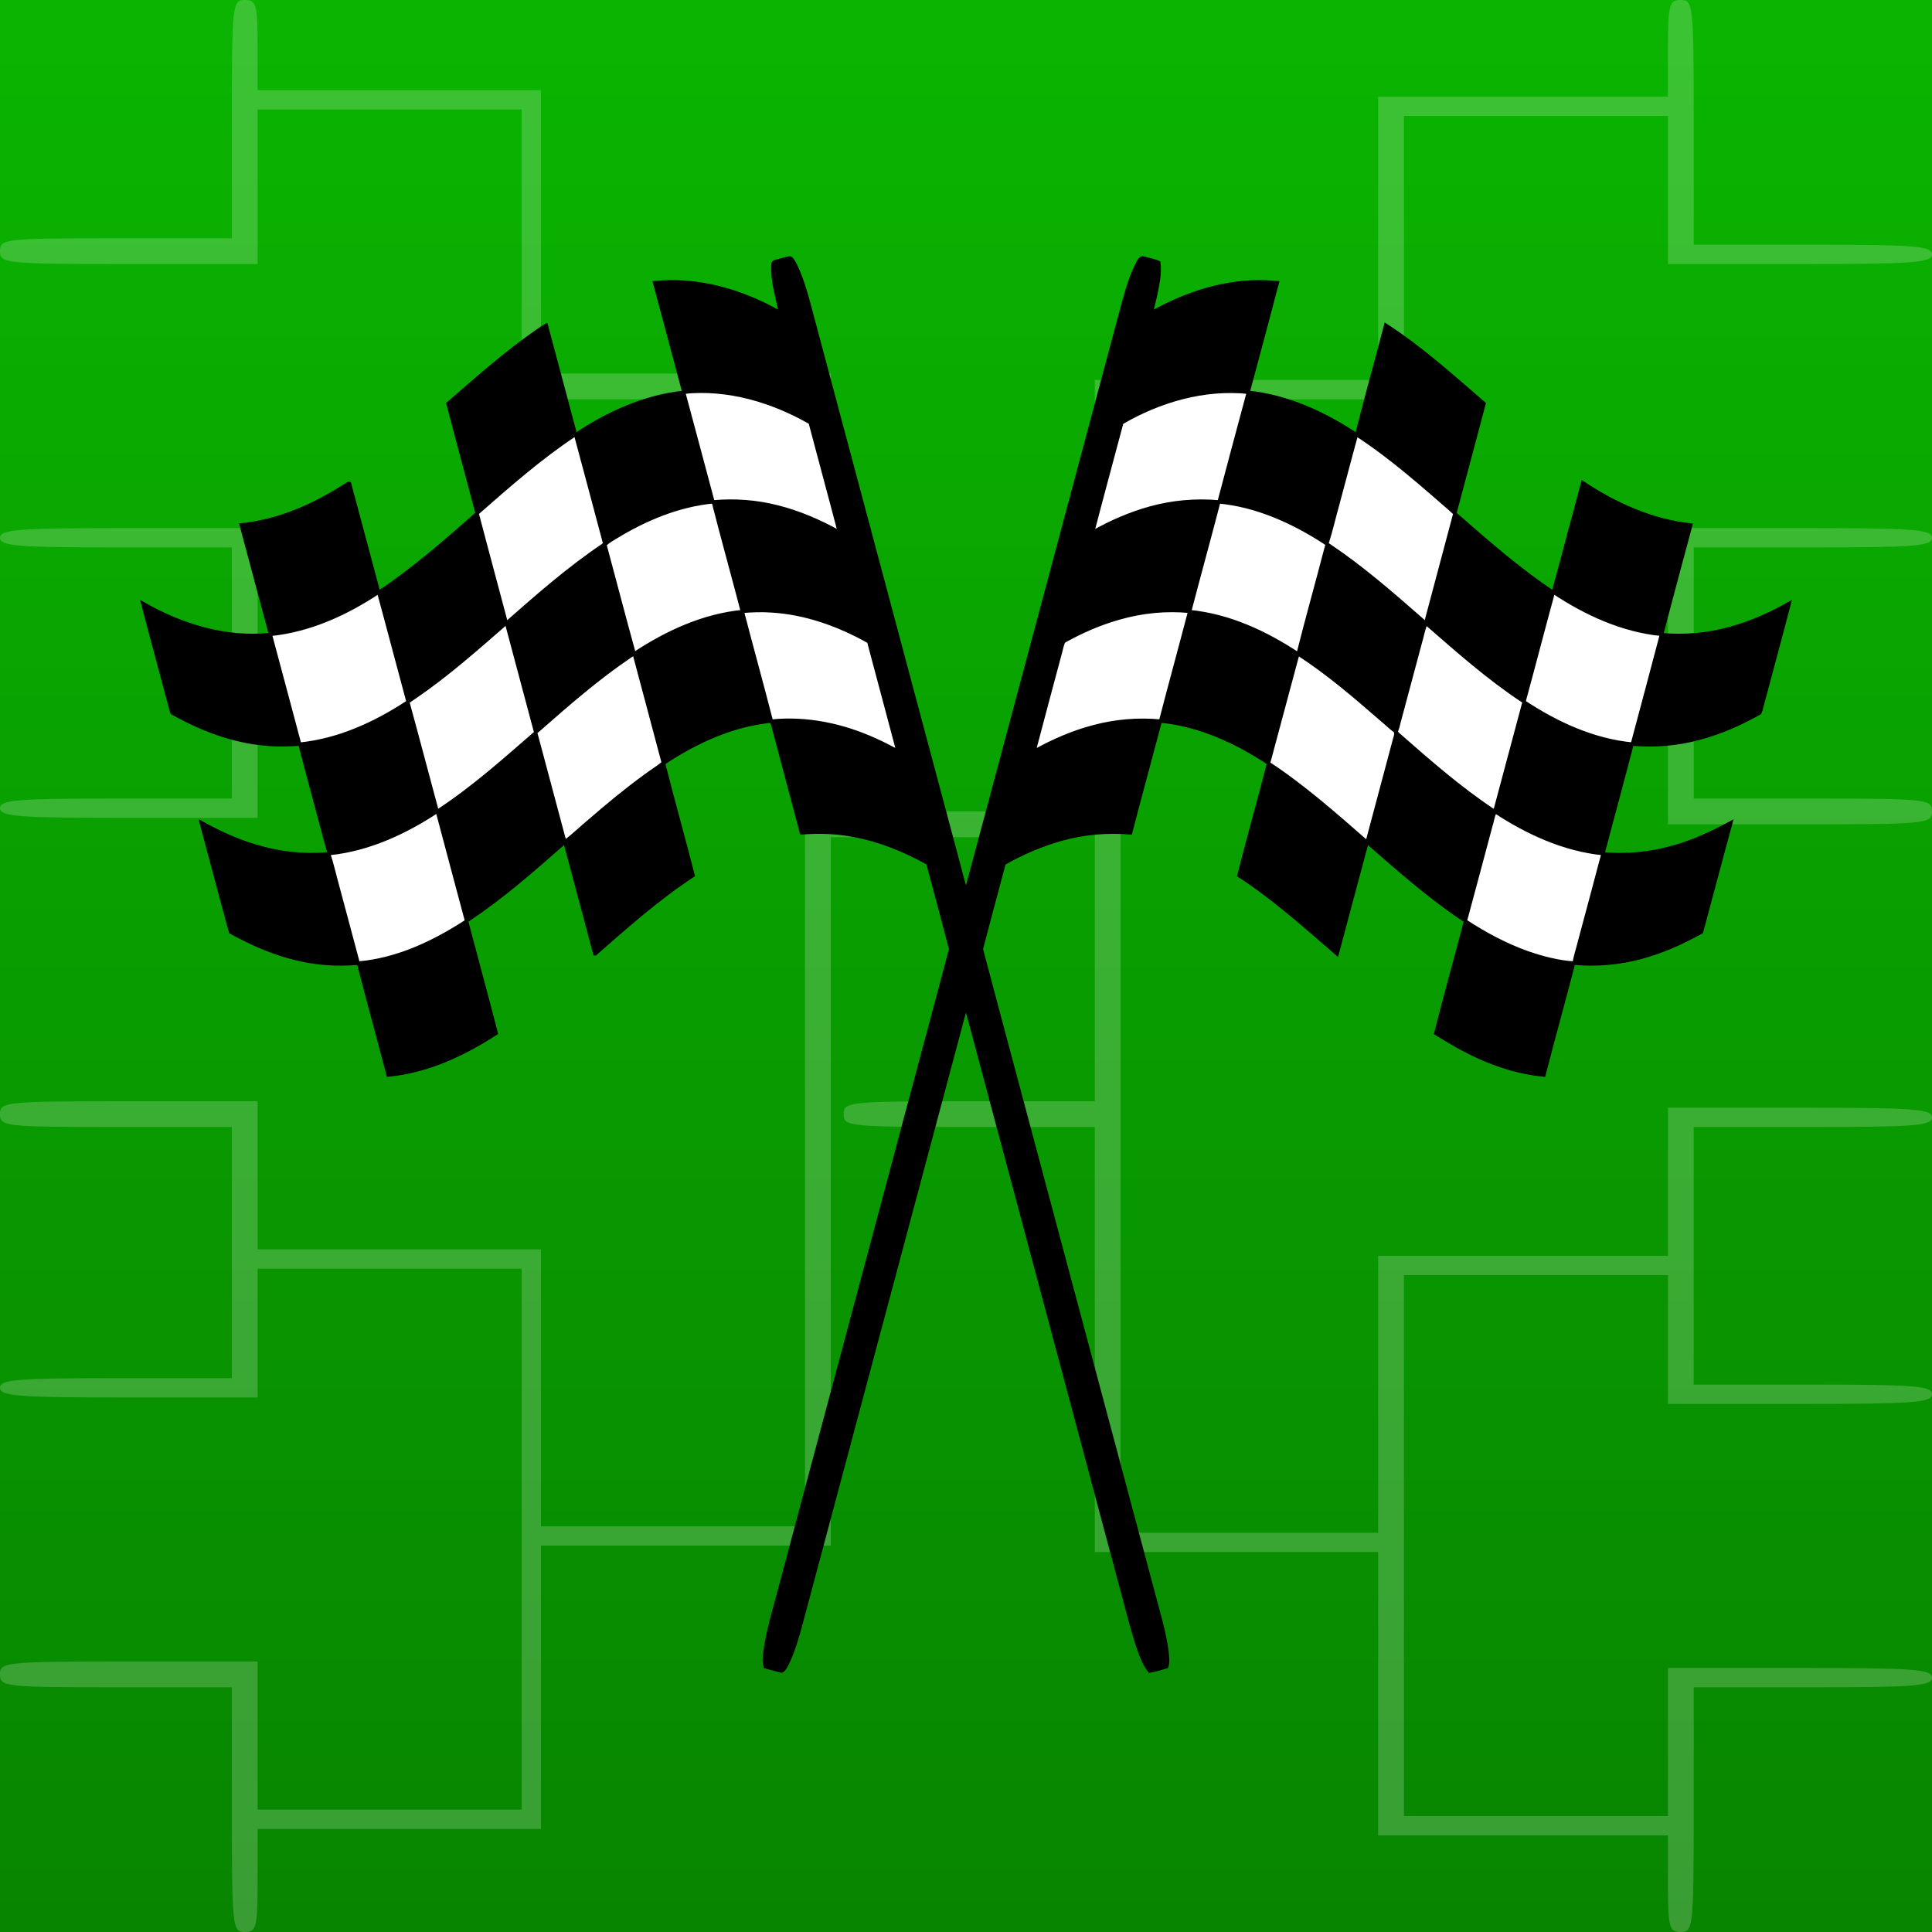 <?xml version="1.0" encoding="UTF-8"?>
<!DOCTYPE svg PUBLIC "-//W3C//DTD SVG 1.1//EN" "http://www.w3.org/Graphics/SVG/1.1/DTD/svg11.dtd">
<svg version="1.1" xmlns="http://www.w3.org/2000/svg" xmlns:xlink="http://www.w3.org/1999/xlink" width="300" height="300"  xml:space="preserve" id="racingIcon">
    <!-- Generated by PaintCode - http://www.paintcodeapp.com -->
    <defs>
        <linearGradient id="racingIcon-gradientOverlay-rectangle" x1="150" y1="-22" x2="150" y2="300" gradientUnits="userSpaceOnUse" >
            <stop offset="0" stop-color="rgb(0, 0, 0)" stop-opacity="0.1" />
            <stop offset="1" stop-color="rgb(0, 0, 0)" stop-opacity="1" />
        </linearGradient>
    </defs>
    <rect id="racingIcon-rectangle2" stroke="none" fill="rgb(11, 190, 0)" x="0" y="-22" width="300" height="322" />
    <rect id="racingIcon-rectangle" opacity="0.3" stroke="none" fill="url(#racingIcon-gradientOverlay-rectangle)" x="0" y="-22" width="300" height="322" />
    <g id="racingIcon-bracket" opacity="0.2">
        <path id="racingIcon-bezier" stroke="none" fill="rgb(255, 255, 255)" d="M 36,18.5 L 36,37 18,37 C 0.7,37 0,37.1 0,39 0,40.9 0.7,41 20,41 L 40,41 40,29 40,17 60.5,17 81,17 81,59.5 81,102 60.5,102 40,102 40,92 40,82 20,82 C 2.9,82 0,82.2 0,83.5 0,84.8 2.7,85 18,85 L 36,85 36,104.5 36,124 18,124 C 2.7,124 0,124.2 0,125.5 0,126.8 2.9,127 20,127 L 40,127 40,116 40,105 62,105 84,105 84,83.5 84,62 104.5,62 125,62 125,149.5 125,237 104.5,237 84,237 84,215.5 84,194 62,194 40,194 40,182.5 40,171 20,171 C 0.7,171 0,171.1 0,173 0,174.9 0.7,175 18,175 L 36,175 36,194.5 36,214 18,214 C 2.7,214 0,214.2 0,215.5 0,216.8 2.9,217 20,217 L 40,217 40,207 40,197 60.5,197 81,197 81,239 81,281 60.5,281 40,281 40,269.5 40,258 20,258 C 0.7,258 0,258.1 0,260 0,261.9 0.7,262 18,262 L 36,262 36,281 C 36,299.3 36.1,300 38,300 39.8,300 40,299.3 40,292 L 40,284 62,284 84,284 84,262 84,240 106.5,240 129,240 129,185 129,130 148.5,130 C 167.3,130 168,129.9 168,128 168,126.1 167.3,126 148.5,126 L 129,126 129,92 129,58 106.5,58 84,58 84,36 84,14 62,14 40,14 40,7 C 40,0.7 39.8,-0 38,-0 36.1,-0 36,0.7 36,18.5 Z M 36,18.5" />
        <path id="racingIcon-bezier2" stroke="none" fill="rgb(255, 255, 255)" d="M 259,7.5 L 259,15 236.5,15 214,15 214,37 214,59 192,59 170,59 170,115 170,171 150.5,171 C 131.7,171 131,171.1 131,173 131,174.9 131.7,175 150.5,175 L 170,175 170,208 170,241 192,241 214,241 214,263 214,285 236.5,285 259,285 259,292.5 C 259,299.3 259.2,300 261,300 262.9,300 263,299.3 263,281 L 263,262 281.5,262 C 297.3,262 300,261.8 300,260.5 300,259.2 297.1,259 279.5,259 L 259,259 259,270.5 259,282 238.5,282 218,282 218,240 218,198 238.5,198 259,198 259,208 259,218 279.5,218 C 297.1,218 300,217.8 300,216.5 300,215.2 297.3,215 281.5,215 L 263,215 263,195 263,175 281.5,175 C 297.3,175 300,174.8 300,173.5 300,172.2 297.1,172 279.5,172 L 259,172 259,183.5 259,195 236.5,195 214,195 214,216.5 214,238 194,238 174,238 174,150 174,62 194,62 214,62 214,83.5 214,105 236.5,105 259,105 259,116.5 259,128 279.5,128 C 299.3,128 300,127.9 300,126 300,124.1 299.3,124 281.5,124 L 263,124 263,104.5 263,85 281.5,85 C 297.3,85 300,84.8 300,83.5 300,82.2 297.1,82 279.5,82 L 259,82 259,92 259,102 238.5,102 218,102 218,60 218,18 238.5,18 259,18 259,29.5 259,41 279.5,41 C 297.1,41 300,40.8 300,39.5 300,38.2 297.3,38 281.5,38 L 263,38 263,19 C 263,0.7 262.9,-0 261,-0 259.2,-0 259,0.7 259,7.5 Z M 259,7.5" />
    </g>
    <g id="racingIcon-group2">
        <g id="racingIcon-xMLID_1_">
            <g id="racingIcon-group4">
                <path id="racingIcon-bezier3" stroke="none" fill="rgb(0, 0, 0)" d="M 277.86,93.66 C 276.52,98.82 275.11,103.97 273.74,109.13 273.57,109.65 273.51,110.22 273.27,110.71 270.31,112.38 267.18,113.77 263.89,114.64 260.5,115.57 256.95,115.86 253.46,115.56 L 253.46,115.53 C 254.96,109.87 256.5,104.21 257.98,98.54 258,98.54 258,98.54 258.02,98.54 261.6,98.86 265.23,98.53 268.69,97.56 271.9,96.67 274.97,95.31 277.86,93.66 Z M 277.86,93.66" />
                <path id="racingIcon-bezier4" stroke="none" fill="rgb(0, 0, 0)" d="M 259.96,131.48 C 263.05,130.62 265.97,129.24 268.79,127.72 267.24,133.38 265.76,139.06 264.22,144.73 261.26,146.37 258.15,147.78 254.87,148.66 251.47,149.59 247.92,149.89 244.42,149.58 244.42,149.57 244.42,149.55 244.42,149.54 244.6,148.43 244.98,147.37 245.24,146.28 246.46,141.71 247.7,137.14 248.9,132.57 248.91,132.57 248.91,132.57 248.92,132.57 252.62,132.89 256.39,132.54 259.96,131.48 Z M 259.96,131.48" />
                <path id="racingIcon-bezier5" stroke="none" fill="rgb(0, 0, 0)" d="M 262.56,81.51 C 261.03,87.18 259.52,92.85 258.02,98.52 251.95,97.92 246.26,95.32 241.22,91.97 241.21,91.96 241.2,91.95 241.19,91.95 242.74,86.28 244.22,80.6 245.76,74.93 250.8,78.29 256.5,80.87 262.56,81.51 Z M 262.56,81.51" />
                <path id="racingIcon-bezier6" stroke="none" fill="rgb(255, 255, 255)" d="M 258.02,98.52 L 258.02,98.54 C 258,98.54 258,98.54 257.98,98.54 256.5,104.21 254.96,109.87 253.46,115.53 247.38,114.94 241.69,112.31 236.65,108.97 238.19,103.32 239.66,97.64 241.2,91.99 L 241.22,91.97 C 246.26,95.32 251.95,97.92 258.02,98.52 Z M 258.02,98.52" />
                <path id="racingIcon-bezier7" stroke="none" fill="rgb(0, 0, 0)" d="M 253.46,115.53 L 253.46,115.56 C 253.45,115.56 253.44,115.55 253.43,115.55 251.97,121.23 250.4,126.89 248.92,132.56 242.84,131.95 237.16,129.33 232.1,126 233.58,120.49 235.04,114.99 236.52,109.48 236.54,109.33 236.67,109.11 236.61,108.97 L 236.65,108.97 C 241.69,112.31 247.38,114.94 253.46,115.53 Z M 253.46,115.53" />
                <path id="racingIcon-bezier8" stroke="none" fill="rgb(255, 255, 255)" d="M 248.92,132.56 L 248.92,132.57 C 248.91,132.57 248.91,132.57 248.9,132.57 247.7,137.14 246.46,141.71 245.24,146.28 244.98,147.37 244.6,148.43 244.42,149.54 L 244.36,149.53 C 241.94,149.37 239.56,148.74 237.27,147.96 233.83,146.75 230.6,145 227.55,143.01 228.89,138.09 230.19,133.15 231.51,128.23 231.75,127.54 231.8,126.76 232.15,126.13 232.12,126.1 232.1,126.07 232.07,126.04 L 232.1,126 C 237.16,129.33 242.84,131.95 248.92,132.56 Z M 248.92,132.56" />
                <path id="racingIcon-bezier9" stroke="none" fill="rgb(0, 0, 0)" d="M 237.27,147.96 C 239.56,148.74 241.94,149.37 244.36,149.53 242.86,155.34 241.24,161.13 239.74,166.95 236.26,166.63 232.87,165.61 229.69,164.18 227.34,163.14 225.12,161.82 222.93,160.46 224.4,154.65 226.02,148.88 227.54,143.09 227.53,143.07 227.52,143.05 227.51,143.04 L 227.55,143.01 C 230.6,145 233.83,146.75 237.27,147.96 Z M 237.27,147.96" />
                <path id="racingIcon-bezier10" stroke="none" fill="rgb(0, 0, 0)" d="M 241.2,91.99 C 239.66,97.64 238.19,103.32 236.65,108.97 L 236.61,108.97 C 236.59,108.93 236.55,108.89 236.48,108.86 231.08,105.3 226.24,100.99 221.37,96.75 222.87,91.07 224.41,85.39 225.91,79.71 L 225.92,79.71 C 225.92,79.72 225.92,79.73 225.91,79.73 230.84,84.03 235.76,88.37 241.2,91.99 Z M 241.2,91.99" />
                <path id="racingIcon-bezier11" stroke="none" fill="rgb(255, 255, 255)" d="M 236.61,108.97 C 236.67,109.11 236.54,109.33 236.52,109.48 235.04,114.99 233.58,120.49 232.1,126 L 232.07,126.04 C 231.98,125.95 231.89,125.87 231.8,125.8 226.71,122.41 222.1,118.38 217.5,114.35 217.24,114.13 216.96,113.91 216.79,113.6 217.11,112.98 217.18,112.27 217.39,111.61 218.44,107.69 219.49,103.77 220.54,99.84 220.84,98.88 220.99,97.86 221.38,96.93 221.36,96.88 221.34,96.83 221.31,96.78 L 221.37,96.75 C 226.24,100.99 231.08,105.3 236.48,108.86 236.55,108.89 236.59,108.93 236.61,108.97 Z M 236.61,108.97" />
                <path id="racingIcon-bezier12" stroke="none" fill="rgb(0, 0, 0)" d="M 232.07,126.04 C 232.1,126.07 232.12,126.1 232.15,126.13 231.8,126.76 231.75,127.54 231.51,128.23 230.19,133.15 228.89,138.09 227.55,143.01 L 227.51,143.04 C 227.41,142.84 227.15,142.78 226.99,142.64 221.75,139.12 217.03,134.92 212.28,130.78 212.28,130.78 212.28,130.78 212.28,130.77 213.67,125.51 215.1,120.25 216.49,114.99 216.59,114.54 216.83,114.09 216.69,113.64 L 216.79,113.6 C 216.96,113.91 217.24,114.13 217.5,114.35 222.1,118.38 226.71,122.41 231.8,125.8 231.89,125.87 231.98,125.95 232.07,126.04 Z M 232.07,126.04" />
                <path id="racingIcon-bezier13" stroke="none" fill="rgb(0, 0, 0)" d="M 230.46,62.67 C 228.96,68.36 227.43,74.03 225.92,79.71 L 225.91,79.71 C 221,75.44 216.12,71.06 210.65,67.51 210.66,67.5 210.66,67.5 210.66,67.49 212.1,61.8 213.68,56.15 215.17,50.47 220.66,54.01 225.53,58.41 230.46,62.67 Z M 230.46,62.67" />
                <path id="racingIcon-bezier14" stroke="none" fill="rgb(255, 255, 255)" d="M 225.91,79.71 C 224.41,85.39 222.87,91.07 221.37,96.75 L 221.31,96.78 C 221.13,96.46 220.8,96.25 220.54,96.01 216.05,92.08 211.54,88.15 206.59,84.82 206.43,84.73 206.29,84.56 206.1,84.57 L 206.06,84.4 C 206.7,82.4 207.16,80.34 207.73,78.32 208.71,74.71 209.64,71.09 210.64,67.49 L 210.66,67.49 C 210.66,67.5 210.66,67.5 210.65,67.51 216.12,71.06 221,75.44 225.91,79.71 Z M 225.91,79.71" />
                <path id="racingIcon-bezier15" stroke="none" fill="rgb(0, 0, 0)" d="M 221.31,96.78 C 221.34,96.83 221.36,96.88 221.38,96.93 220.99,97.86 220.84,98.88 220.54,99.84 219.49,103.77 218.44,107.69 217.39,111.61 217.18,112.27 217.11,112.98 216.79,113.6 L 216.69,113.64 C 216.68,113.61 216.66,113.58 216.65,113.54 215.85,112.98 215.17,112.26 214.41,111.65 210.3,108.07 206.14,104.51 201.56,101.54 L 201.56,101.53 C 202.94,96.05 204.48,90.61 205.9,85.14 205.97,84.96 205.96,84.73 206.1,84.57 206.29,84.56 206.43,84.73 206.59,84.82 211.54,88.15 216.05,92.08 220.54,96.01 220.8,96.25 221.13,96.46 221.31,96.78 Z M 221.31,96.78" />
                <path id="racingIcon-bezier16" stroke="none" fill="rgb(255, 255, 255)" d="M 216.69,113.64 C 216.83,114.09 216.59,114.54 216.49,114.99 215.1,120.25 213.67,125.51 212.28,130.77 L 212.28,130.77 C 207.36,126.47 202.45,122.11 196.98,118.52 198.52,112.86 200,107.19 201.54,101.53 201.54,101.53 201.55,101.54 201.56,101.54 206.14,104.51 210.3,108.07 214.41,111.65 215.17,112.26 215.85,112.98 216.65,113.54 216.66,113.58 216.68,113.61 216.69,113.64 Z M 216.69,113.64" />
                <path id="racingIcon-bezier17" stroke="none" fill="rgb(0, 0, 0)" d="M 212.28,130.77 C 210.72,136.56 209.18,142.36 207.63,148.15 202.7,143.9 197.84,139.51 192.36,135.95 193.83,130.15 195.46,124.38 196.96,118.58 196.96,118.57 196.95,118.56 196.94,118.56 L 196.98,118.52 C 202.45,122.11 207.36,126.47 212.28,130.77 Z M 212.28,130.77" />
                <path id="racingIcon-bezier18" stroke="none" fill="rgb(0, 0, 0)" d="M 210.64,67.49 C 209.64,71.09 208.71,74.71 207.73,78.32 207.16,80.34 206.7,82.4 206.06,84.4 205.85,84.41 205.71,84.24 205.54,84.14 200.63,80.98 195.12,78.5 189.26,77.94 L 189.26,77.92 C 189.27,77.92 189.28,77.92 189.29,77.92 190.79,72.25 192.3,66.58 193.83,60.92 L 193.83,60.9 C 199.91,61.54 205.6,64.14 210.64,67.49 Z M 210.64,67.49" />
                <path id="racingIcon-bezier19" stroke="none" fill="rgb(255, 255, 255)" d="M 206.06,84.4 L 206.1,84.57 C 205.96,84.73 205.97,84.96 205.9,85.14 204.48,90.61 202.94,96.05 201.56,101.53 196.51,98.19 190.82,95.55 184.74,94.96 L 184.74,94.94 C 186.22,89.27 187.79,83.61 189.26,77.94 195.12,78.5 200.63,80.98 205.54,84.14 205.71,84.24 205.85,84.41 206.06,84.4 Z M 206.06,84.4" />
                <path id="racingIcon-bezier20" stroke="none" fill="rgb(0, 0, 0)" d="M 201.56,101.53 L 201.56,101.54 C 201.55,101.54 201.54,101.53 201.54,101.53 200,107.19 198.52,112.86 196.98,118.52 L 196.94,118.56 C 196.5,118.11 195.87,117.85 195.36,117.49 190.75,114.67 185.62,112.5 180.21,111.98 L 180.21,111.96 C 181.67,106.28 183.24,100.63 184.72,94.95 184.73,94.95 184.74,94.96 184.74,94.96 190.82,95.55 196.51,98.19 201.56,101.53 Z M 201.56,101.53" />
                <path id="racingIcon-bezier21" stroke="none" fill="rgb(0, 0, 0)" d="M 196.59,43.76 C 197.18,43.82 197.77,43.84 198.36,43.88 196.88,49.56 195.34,55.23 193.82,60.9 193.82,60.9 193.83,60.9 193.83,60.9 L 193.83,60.92 C 186.99,60.21 180.08,62.22 174.2,65.65 172.7,71.31 171.15,76.96 169.68,82.63 172.49,81.04 175.48,79.74 178.59,78.88 182.05,77.92 185.68,77.6 189.26,77.92 L 189.26,77.94 C 187.79,83.61 186.22,89.27 184.74,94.94 181.09,94.59 177.38,94.95 173.85,95.96 170.83,96.8 167.93,98.07 165.19,99.61 164.85,100.3 164.77,101.1 164.53,101.84 163.22,106.77 161.88,111.7 160.59,116.64 163.5,115.03 166.57,113.68 169.79,112.84 173.18,111.93 176.72,111.63 180.21,111.96 L 180.21,111.98 C 180.2,111.98 180.19,111.98 180.18,111.98 178.65,117.77 177.06,123.54 175.56,129.34 172,129.04 168.39,129.33 164.95,130.29 161.79,131.16 158.76,132.45 155.92,134.09 154.75,138.51 153.54,142.93 152.39,147.36 155.79,160.22 159.26,173.07 162.68,185.93 168.1,206.2 173.51,226.48 178.93,246.76 179.75,249.95 180.76,253.09 181.21,256.36 181.27,257.18 181.42,258.01 181.19,258.81 180.29,259.05 179.42,259.35 178.51,259.5 177.46,258.21 177.01,256.57 176.46,255.03 175.5,251.94 174.75,248.8 173.89,245.68 166.73,218.88 159.57,192.08 152.41,165.28 151.59,162.29 150.84,159.27 149.98,156.3 141.48,188.18 132.95,220.05 124.44,251.93 123.91,253.94 123.32,255.96 122.48,257.87 122.27,258.32 122.06,258.79 121.75,259.18 121.61,259.35 121.44,259.57 121.19,259.46 120.4,259.26 119.61,259.04 118.83,258.82 118.5,257.78 118.78,256.69 118.9,255.64 119.47,252.2 120.55,248.89 121.4,245.52 128.63,218.47 135.85,191.43 143.07,164.39 144.58,158.71 146.12,153.05 147.61,147.37 146.47,142.98 145.27,138.6 144.11,134.21 144.07,134.02 143.86,133.96 143.72,133.87 140.23,131.95 136.48,130.45 132.55,129.72 129.88,129.21 127.15,129.12 124.44,129.34 122.93,123.55 121.35,117.77 119.83,111.98 L 119.82,111.96 C 125.35,111.4 130.93,112.6 135.95,114.9 137.14,115.41 138.26,116.04 139.41,116.62 137.98,111.19 136.51,105.77 135.07,100.34 134.96,100.09 135.02,99.72 134.75,99.57 130.16,97.01 125.07,95.18 119.79,94.87 118.29,94.76 116.78,94.82 115.28,94.94 115.27,94.94 115.26,94.94 115.26,94.94 113.78,89.26 112.2,83.61 110.75,77.93 L 110.75,77.92 C 114.09,77.62 117.47,77.87 120.72,78.7 124.09,79.55 127.3,80.93 130.32,82.62 128.84,76.95 127.29,71.29 125.8,65.62 119.89,62.25 113.03,60.2 106.18,60.91 104.66,55.24 103.14,49.56 101.63,43.88 108.45,43.17 115.29,45.2 121.19,48.56 120.66,46.11 119.87,43.63 120.01,41.09 119.96,40.59 120.53,40.58 120.87,40.47 121.49,40.34 122.09,40.07 122.72,40.04 123.14,40.32 123.33,40.82 123.57,41.25 124.75,43.74 125.41,46.43 126.12,49.09 134.07,78.87 142.04,108.66 149.99,138.44 153.72,124.65 157.37,110.83 161.07,97.04 165.58,80.15 170.09,63.28 174.6,46.4 175.17,44.45 175.75,42.49 176.72,40.71 176.92,40.42 177.12,39.92 177.55,40.06 178.35,40.28 179.19,40.42 179.96,40.76 180.19,42.46 179.77,44.15 179.45,45.8 179.26,46.73 179.01,47.64 178.79,48.56 184.2,45.52 190.34,43.52 196.59,43.76 Z M 196.59,43.76" />
                <path id="racingIcon-bezier22" stroke="none" fill="rgb(255, 255, 255)" d="M 174.2,65.65 C 180.08,62.22 186.99,60.21 193.83,60.92 192.3,66.58 190.79,72.25 189.29,77.92 189.28,77.92 189.27,77.92 189.26,77.92 185.68,77.6 182.05,77.92 178.59,78.88 175.48,79.74 172.49,81.04 169.68,82.63 171.15,76.96 172.7,71.31 174.2,65.65 Z M 174.2,65.65" />
                <path id="racingIcon-bezier23" stroke="none" fill="rgb(255, 255, 255)" d="M 184.74,94.94 L 184.74,94.96 C 184.74,94.96 184.73,94.95 184.72,94.95 183.24,100.63 181.67,106.28 180.21,111.96 176.72,111.63 173.18,111.93 169.79,112.84 166.57,113.68 163.5,115.03 160.59,116.64 161.88,111.7 163.22,106.77 164.53,101.84 164.77,101.1 164.85,100.3 165.19,99.61 167.93,98.07 170.83,96.8 173.85,95.96 177.38,94.95 181.09,94.59 184.74,94.94 Z M 184.74,94.94" />
                <path id="racingIcon-bezier24" stroke="none" fill="rgb(255, 255, 255)" d="M 139.41,116.62 C 138.26,116.04 137.14,115.41 135.95,114.9 130.93,112.6 125.35,111.4 119.82,111.96 119.81,111.96 119.8,111.96 119.79,111.97 118.33,106.28 116.76,100.63 115.28,94.95 L 115.28,94.94 C 116.78,94.82 118.29,94.76 119.79,94.87 125.07,95.18 130.16,97.01 134.75,99.57 135.02,99.72 134.96,100.09 135.07,100.34 136.51,105.77 137.98,111.19 139.41,116.62 Z M 139.41,116.62" />
                <path id="racingIcon-bezier25" stroke="none" fill="rgb(255, 255, 255)" d="M 125.8,65.63 C 127.29,71.29 128.84,76.95 130.32,82.62 127.3,80.93 124.09,79.55 120.72,78.7 117.47,77.87 114.09,77.62 110.75,77.92 110.74,77.92 110.73,77.92 110.72,77.92 109.2,72.26 107.7,66.58 106.17,60.92 L 106.18,60.91 C 113.03,60.2 119.89,62.25 125.8,65.63 Z M 125.8,65.63" />
                <path id="racingIcon-bezier26" stroke="none" fill="rgb(0, 0, 0)" d="M 119.82,111.96 L 119.83,111.98 C 113.87,112.54 108.28,115.09 103.32,118.34 103.25,118.44 103.14,118.47 103.06,118.43 102.99,118.41 102.93,118.34 102.93,118.25 101.52,112.91 100.08,107.57 98.66,102.23 98.57,102.02 98.6,101.76 98.44,101.6 98.43,101.6 98.42,101.6 98.41,101.6 L 98.47,101.44 98.57,101.44 C 103.59,98.14 109.24,95.54 115.28,94.95 116.76,100.63 118.33,106.28 119.79,111.97 119.8,111.96 119.81,111.96 119.82,111.96 Z M 119.82,111.96" />
                <path id="racingIcon-bezier27" stroke="none" fill="rgb(255, 255, 255)" d="M 115.28,94.94 L 115.28,94.95 C 109.24,95.54 103.59,98.14 98.57,101.44 L 98.47,101.44 C 96.93,95.91 95.5,90.34 94,84.8 93.98,84.67 93.88,84.57 93.77,84.57 L 93.96,84.33 C 94.01,84.37 94.06,84.39 94.13,84.41 94.57,84.01 95.11,83.75 95.61,83.42 100.22,80.6 105.34,78.46 110.75,77.93 112.2,83.61 113.78,89.26 115.26,94.94 115.26,94.94 115.27,94.94 115.28,94.94 Z M 115.28,94.94" />
                <path id="racingIcon-bezier28" stroke="none" fill="rgb(0, 0, 0)" d="M 110.75,77.92 L 110.75,77.93 C 105.34,78.46 100.22,80.6 95.61,83.42 95.11,83.75 94.57,84.01 94.13,84.41 94.06,84.39 94.01,84.37 93.96,84.33 93.91,84.29 93.87,84.24 93.83,84.19 92.34,78.62 90.88,73.06 89.37,67.5 94.4,64.12 100.1,61.55 106.17,60.91 106.17,60.91 106.17,60.91 106.17,60.92 107.7,66.58 109.2,72.26 110.72,77.92 110.73,77.92 110.74,77.92 110.75,77.92 Z M 110.75,77.92" />
                <path id="racingIcon-bezier29" stroke="none" fill="rgb(0, 0, 0)" d="M 103.1,118.75 C 104.56,124.49 106.17,130.2 107.64,135.94 102.21,139.5 97.34,143.83 92.46,148.1 92.43,148.09 92.38,148.09 92.35,148.09 90.92,142.7 89.47,137.31 88.03,131.92 87.94,131.52 87.74,131.11 87.84,130.71 87.85,130.66 87.87,130.61 87.89,130.57 89.18,129.56 90.36,128.43 91.61,127.38 94.41,124.97 97.25,122.6 100.24,120.44 101.07,119.8 101.97,119.28 102.78,118.62 102.83,118.64 102.89,118.67 102.95,118.69 103,118.71 103.05,118.73 103.1,118.75 Z M 103.1,118.75" />
                <path id="racingIcon-bezier30" stroke="none" fill="rgb(255, 255, 255)" d="M 103.06,118.43 L 102.95,118.69 C 102.89,118.67 102.83,118.64 102.78,118.62 101.97,119.28 101.07,119.8 100.24,120.44 97.25,122.6 94.41,124.97 91.61,127.38 90.36,128.43 89.18,129.56 87.89,130.57 87.87,130.61 87.85,130.66 87.84,130.71 L 87.67,130.71 C 87.72,130.5 87.58,130.25 87.53,130.04 86.08,124.62 84.63,119.19 83.18,113.76 L 83.21,113.62 C 83.34,113.65 83.48,113.47 83.58,113.4 88.19,109.35 92.83,105.29 97.92,101.86 98.08,101.78 98.22,101.6 98.41,101.6 98.42,101.6 98.43,101.6 98.44,101.6 98.6,101.76 98.57,102.02 98.66,102.23 100.08,107.57 101.52,112.91 102.93,118.25 102.93,118.34 102.99,118.41 103.06,118.43 Z M 103.06,118.43" />
                <path id="racingIcon-bezier31" stroke="none" fill="rgb(0, 0, 0)" d="M 98.47,101.44 L 98.41,101.6 C 98.22,101.6 98.08,101.78 97.92,101.86 92.83,105.29 88.19,109.35 83.58,113.4 83.48,113.47 83.34,113.65 83.21,113.62 83.18,113.61 83.15,113.6 83.13,113.56 81.63,107.96 80.13,102.35 78.64,96.74 78.64,96.74 78.64,96.74 78.64,96.74 83.45,92.51 88.28,88.26 93.6,84.68 93.65,84.6 93.71,84.57 93.77,84.57 93.88,84.57 93.98,84.67 94,84.8 95.5,90.34 96.93,95.91 98.47,101.44 Z M 98.47,101.44" />
                <path id="racingIcon-bezier32" stroke="none" fill="rgb(255, 255, 255)" d="M 93.96,84.33 L 93.77,84.57 C 93.71,84.57 93.65,84.6 93.6,84.68 88.28,88.26 83.45,92.51 78.64,96.74 78.64,96.74 78.64,96.74 78.64,96.74 L 78.63,96.75 C 77.13,91.07 75.58,85.4 74.1,79.72 74.1,79.71 74.1,79.71 74.1,79.71 78.99,75.43 83.88,71.1 89.31,67.51 L 89.32,67.48 89.37,67.5 C 90.88,73.06 92.34,78.62 93.83,84.19 93.87,84.24 93.91,84.29 93.96,84.33 Z M 93.96,84.33" />
                <path id="racingIcon-bezier33" stroke="none" fill="rgb(0, 0, 0)" d="M 89.35,67.41 L 89.32,67.48 89.31,67.51 C 83.88,71.1 78.99,75.43 74.1,79.71 74.1,79.71 74.1,79.71 74.1,79.72 L 74.08,79.72 C 72.58,74.03 71.02,68.35 69.55,62.66 73.98,58.83 78.36,54.91 83.18,51.56 83.72,51.19 84.25,50.79 84.83,50.48 86.34,56.12 87.85,61.77 89.35,67.41 Z M 89.35,67.41" />
                <path id="racingIcon-bezier34" stroke="none" fill="rgb(0, 0, 0)" d="M 87.53,130.04 C 87.58,130.25 87.72,130.5 87.67,130.71 87.66,130.79 87.62,130.87 87.53,130.93 82.84,135.07 78.11,139.22 72.9,142.71 72.78,142.82 72.57,142.87 72.49,143.02 L 72.44,143.02 C 70.93,137.34 69.4,131.68 67.9,126 67.9,125.99 67.9,125.99 67.9,125.98 73.37,122.41 78.26,118.04 83.18,113.76 84.63,119.19 86.08,124.62 87.53,130.04 Z M 87.53,130.04" />
                <path id="racingIcon-bezier35" stroke="none" fill="rgb(255, 255, 255)" d="M 83.21,113.62 L 83.18,113.76 C 78.26,118.04 73.37,122.41 67.9,125.98 67.9,125.99 67.9,125.99 67.9,126 L 67.9,126 C 66.37,120.34 64.89,114.67 63.34,109.03 63.35,109.02 63.36,109.01 63.37,109 63.7,108.72 64.08,108.5 64.43,108.25 69.47,104.81 74.04,100.75 78.63,96.75 L 78.64,96.74 C 80.13,102.35 81.63,107.96 83.13,113.56 83.15,113.6 83.18,113.61 83.21,113.62 Z M 83.21,113.62" />
                <path id="racingIcon-bezier36" stroke="none" fill="rgb(0, 0, 0)" d="M 74.1,79.72 C 75.58,85.4 77.13,91.07 78.63,96.75 74.04,100.75 69.47,104.81 64.43,108.25 64.08,108.5 63.7,108.72 63.37,109 L 63.35,108.98 C 61.81,103.32 60.34,97.64 58.79,91.98 58.79,91.98 58.8,91.97 58.81,91.97 64.26,88.36 69.18,84.03 74.08,79.72 L 74.1,79.72 Z M 74.1,79.72" />
                <path id="racingIcon-bezier37" stroke="none" fill="rgb(0, 0, 0)" d="M 72.47,143.09 C 73.99,148.88 75.58,154.65 77.07,160.44 72.01,163.73 66.34,166.39 60.26,166.95 58.76,161.14 57.13,155.35 55.65,149.53 61.73,149.01 67.39,146.31 72.44,143.02 L 72.49,143.02 C 72.48,143.04 72.47,143.07 72.47,143.09 Z M 72.47,143.09" />
                <path id="racingIcon-bezier38" stroke="none" fill="rgb(255, 255, 255)" d="M 67.9,126 C 69.4,131.68 70.93,137.34 72.44,143.02 67.39,146.31 61.73,149.01 55.65,149.53 L 55.59,149.54 C 55.52,149.06 55.37,148.6 55.25,148.13 54.23,144.33 53.22,140.53 52.2,136.73 51.83,135.38 51.52,133.99 51.08,132.68 51.01,132.65 50.87,132.6 50.8,132.58 L 51.12,132.5 51.24,132.54 C 57.26,131.91 62.88,129.3 67.9,126 L 67.9,126 Z M 67.9,126" />
                <path id="racingIcon-bezier39" stroke="none" fill="rgb(0, 0, 0)" d="M 63.34,109.03 C 64.89,114.67 66.37,120.34 67.9,126 62.88,129.3 57.26,131.91 51.24,132.54 L 51.12,132.5 C 50.62,131.03 50.3,129.49 49.87,127.99 48.77,123.85 47.63,119.72 46.57,115.57 46.56,115.57 46.55,115.57 46.54,115.57 L 46.54,115.54 C 52.62,114.93 58.3,112.31 63.35,108.98 L 63.37,109 C 63.36,109.01 63.35,109.02 63.34,109.03 Z M 63.34,109.03" />
                <path id="racingIcon-bezier40" stroke="none" fill="rgb(255, 255, 255)" d="M 58.79,91.98 C 60.34,97.64 61.81,103.32 63.35,108.98 58.3,112.31 52.62,114.93 46.54,115.54 45.02,109.87 43.52,104.19 41.99,98.53 L 41.99,98.52 C 48.07,97.91 53.76,95.31 58.8,91.96 L 58.81,91.97 C 58.8,91.97 58.79,91.98 58.79,91.98 Z M 58.79,91.98" />
                <path id="racingIcon-bezier41" stroke="none" fill="rgb(0, 0, 0)" d="M 55.59,149.54 C 55.6,149.55 55.6,149.57 55.6,149.58 52.44,149.85 49.23,149.66 46.14,148.91 42.5,148.07 39.05,146.54 35.79,144.74 34.23,139.07 32.75,133.38 31.22,127.7 33.91,129.19 36.71,130.5 39.67,131.37 43.26,132.47 47.05,132.91 50.8,132.58 50.87,132.6 51.01,132.65 51.08,132.68 51.52,133.99 51.83,135.38 52.2,136.73 53.22,140.53 54.23,144.33 55.25,148.13 55.37,148.6 55.52,149.06 55.59,149.54 Z M 55.59,149.54" />
                <path id="racingIcon-bezier42" stroke="none" fill="rgb(0, 0, 0)" d="M 54.28,75.07 C 55.8,80.7 57.29,86.33 58.8,91.96 53.76,95.31 48.07,97.91 41.99,98.52 40.47,92.85 38.97,87.17 37.44,81.5 42.11,81.02 46.59,79.37 50.68,77.1 51.86,76.46 52.98,75.74 54.12,75.04 54.16,75.05 54.24,75.06 54.28,75.07 Z M 54.28,75.07" />
                <path id="racingIcon-bezier43" stroke="none" fill="rgb(0, 0, 0)" d="M 46.54,115.54 L 46.54,115.57 C 44.73,115.66 42.91,115.74 41.11,115.54 36.06,115.08 31.23,113.24 26.83,110.77 26.63,110.69 26.62,110.45 26.56,110.27 25.1,104.73 23.58,99.2 22.14,93.66 28.11,97.1 35.05,99.26 41.99,98.51 41.99,98.52 41.99,98.52 41.99,98.53 43.52,104.19 45.02,109.87 46.54,115.54 Z M 46.54,115.54" />
            </g>
            <g id="racingIcon-group5">
                <path id="racingIcon-bezier44" stroke="rgb(0, 0, 0)" stroke-width="0.5" stroke-miterlimit="4" fill="none" d="M 120.87,40.47 C 121.49,40.34 122.09,40.07 122.72,40.04 123.14,40.32 123.33,40.82 123.57,41.25 124.75,43.74 125.41,46.43 126.12,49.09 134.07,78.87 142.04,108.66 149.99,138.44 153.72,124.65 157.37,110.83 161.07,97.04 165.58,80.15 170.09,63.28 174.6,46.4 175.17,44.45 175.75,42.49 176.72,40.71 176.92,40.42 177.12,39.92 177.55,40.06 178.35,40.28 179.19,40.42 179.95,40.76 180.19,42.46 179.77,44.15 179.45,45.8 179.26,46.73 179.01,47.64 178.79,48.56 184.2,45.52 190.34,43.52 196.59,43.76 197.18,43.82 197.77,43.84 198.36,43.88 196.88,49.56 195.34,55.23 193.82,60.9 193.82,60.9 193.83,60.9 193.83,60.9 199.91,61.54 205.6,64.14 210.64,67.49 209.64,71.09 208.71,74.71 207.73,78.32 207.16,80.34 206.7,82.4 206.06,84.4 205.85,84.41 205.71,84.24 205.54,84.14 200.63,80.98 195.12,78.5 189.26,77.94 187.79,83.61 186.22,89.27 184.74,94.94 181.09,94.59 177.38,94.95 173.85,95.96 170.83,96.8 167.93,98.07 165.19,99.61 164.85,100.3 164.77,101.1 164.53,101.84 163.22,106.77 161.88,111.7 160.59,116.64 163.5,115.03 166.57,113.68 169.79,112.84 173.18,111.93 176.72,111.63 180.21,111.96 181.67,106.28 183.24,100.63 184.72,94.95 184.73,94.95 184.74,94.96 184.74,94.96 190.82,95.55 196.51,98.19 201.56,101.53 202.94,96.05 204.48,90.61 205.9,85.14 205.97,84.96 205.96,84.73 206.1,84.57 206.29,84.56 206.43,84.73 206.59,84.82 211.54,88.15 216.05,92.08 220.54,96.01 220.8,96.25 221.13,96.46 221.31,96.78 221.34,96.83 221.36,96.88 221.38,96.93 220.99,97.86 220.84,98.88 220.54,99.84 219.49,103.77 218.44,107.69 217.39,111.61 217.18,112.27 217.11,112.98 216.79,113.6 216.96,113.91 217.24,114.13 217.5,114.35 222.1,118.38 226.71,122.41 231.8,125.8 231.89,125.87 231.98,125.95 232.07,126.04 232.1,126.07 232.12,126.1 232.15,126.13 231.8,126.76 231.75,127.54 231.51,128.23 230.19,133.15 228.89,138.09 227.55,143.01 230.6,145 233.83,146.75 237.27,147.96 239.56,148.74 241.94,149.37 244.36,149.53 242.86,155.34 241.24,161.13 239.74,166.95 236.26,166.63 232.87,165.61 229.69,164.18 227.34,163.14 225.12,161.82 222.93,160.46 224.4,154.65 226.02,148.88 227.54,143.09 227.53,143.07 227.52,143.05 227.51,143.04 227.41,142.84 227.15,142.78 226.99,142.64 221.75,139.12 217.03,134.92 212.28,130.78 212.28,130.78 212.28,130.78 212.28,130.77 213.67,125.51 215.1,120.25 216.49,114.99 216.59,114.54 216.83,114.09 216.69,113.64 216.68,113.61 216.66,113.58 216.65,113.54 215.85,112.98 215.17,112.26 214.41,111.65 210.3,108.07 206.14,104.51 201.56,101.54 201.55,101.54 201.54,101.53 201.54,101.53 200,107.19 198.52,112.86 196.98,118.52 202.45,122.11 207.36,126.47 212.28,130.77 210.72,136.56 209.18,142.36 207.63,148.15 202.7,143.9 197.84,139.51 192.36,135.95 193.83,130.15 195.46,124.38 196.96,118.58 196.96,118.57 196.95,118.56 196.94,118.56 196.5,118.11 195.87,117.85 195.36,117.49 190.75,114.67 185.62,112.5 180.21,111.98 180.2,111.98 180.19,111.98 180.18,111.98 178.65,117.77 177.06,123.54 175.56,129.34 172,129.04 168.39,129.33 164.95,130.29 161.79,131.16 158.76,132.45 155.92,134.09 154.75,138.51 153.54,142.93 152.39,147.36 155.79,160.22 159.26,173.07 162.68,185.93 168.1,206.2 173.51,226.48 178.93,246.76 179.75,249.95 180.76,253.09 181.21,256.36 181.27,257.18 181.42,258.01 181.19,258.81 180.29,259.05 179.42,259.35 178.51,259.5 177.46,258.21 177.01,256.57 176.46,255.03 175.5,251.94 174.75,248.8 173.89,245.68 166.73,218.88 159.57,192.08 152.41,165.28 151.59,162.29 150.84,159.27 149.98,156.3 141.48,188.18 132.95,220.05 124.44,251.93 123.91,253.94 123.32,255.96 122.48,257.87 122.27,258.32 122.06,258.79 121.75,259.18 121.61,259.35 121.44,259.57 121.19,259.46 120.4,259.26 119.61,259.04 118.83,258.82 118.5,257.78 118.78,256.69 118.9,255.64 119.47,252.2 120.55,248.89 121.4,245.52 128.63,218.47 135.85,191.43 143.07,164.39 144.58,158.71 146.12,153.05 147.61,147.37 146.47,142.98 145.27,138.6 144.11,134.21 144.07,134.02 143.86,133.96 143.72,133.87 140.23,131.95 136.48,130.45 132.55,129.72 129.88,129.21 127.15,129.12 124.44,129.34 122.93,123.55 121.35,117.77 119.83,111.98 113.87,112.54 108.28,115.09 103.32,118.34 103.25,118.44 103.14,118.47 103.06,118.43 102.99,118.41 102.93,118.34 102.93,118.25 101.52,112.91 100.08,107.57 98.66,102.23 98.57,102.02 98.6,101.76 98.44,101.6 98.43,101.6 98.42,101.6 98.41,101.6 98.22,101.6 98.08,101.78 97.92,101.86 92.83,105.29 88.19,109.35 83.58,113.4 83.48,113.47 83.34,113.65 83.21,113.62 83.18,113.61 83.15,113.6 83.13,113.56 81.63,107.96 80.13,102.35 78.64,96.74 78.64,96.74 78.64,96.74 78.64,96.74 83.45,92.51 88.28,88.26 93.6,84.68 93.65,84.6 93.71,84.57 93.77,84.57 93.88,84.57 93.98,84.67 94,84.8 95.5,90.34 96.93,95.91 98.47,101.44 L 98.57,101.44 C 103.59,98.14 109.24,95.54 115.28,94.95 116.76,100.63 118.33,106.28 119.79,111.97 119.8,111.96 119.81,111.96 119.82,111.96 125.35,111.4 130.93,112.6 135.95,114.9 137.14,115.41 138.26,116.04 139.41,116.62 137.98,111.19 136.51,105.77 135.07,100.34 134.96,100.09 135.02,99.72 134.75,99.57 130.16,97.01 125.07,95.18 119.79,94.87 118.29,94.76 116.78,94.82 115.28,94.94 115.27,94.94 115.26,94.94 115.26,94.94 113.78,89.26 112.2,83.61 110.75,77.93 105.34,78.46 100.22,80.6 95.61,83.42 95.11,83.75 94.57,84.01 94.13,84.41 94.06,84.39 94.01,84.37 93.96,84.33 93.91,84.29 93.87,84.24 93.83,84.19 92.34,78.62 90.88,73.06 89.37,67.5 94.4,64.12 100.1,61.55 106.17,60.91 106.17,60.91 106.17,60.91 106.17,60.92 107.7,66.58 109.2,72.26 110.72,77.92 110.73,77.92 110.74,77.92 110.75,77.92 114.09,77.62 117.47,77.87 120.72,78.7 124.09,79.55 127.3,80.93 130.32,82.62 128.84,76.95 127.29,71.29 125.8,65.63 119.89,62.25 113.03,60.2 106.18,60.91 104.66,55.24 103.14,49.56 101.63,43.88 108.45,43.17 115.29,45.2 121.19,48.56 120.66,46.11 119.87,43.63 120.01,41.09 119.96,40.6 120.53,40.58 120.87,40.47 Z M 120.87,40.47" />
                <path id="racingIcon-bezier45" stroke="rgb(0, 0, 0)" stroke-width="0.5" stroke-miterlimit="4" fill="none" d="M 193.83,60.92 C 186.99,60.21 180.08,62.22 174.2,65.65 172.7,71.31 171.15,76.96 169.68,82.63 172.49,81.04 175.48,79.74 178.59,78.88 182.05,77.92 185.68,77.6 189.26,77.92 189.27,77.92 189.28,77.92 189.29,77.92 190.79,72.25 192.3,66.58 193.83,60.92 Z M 193.83,60.92" />
                <path id="racingIcon-bezier46" stroke="rgb(0, 0, 0)" stroke-width="0.5" stroke-miterlimit="4" fill="none" d="M 74.08,79.72 C 72.58,74.03 71.02,68.35 69.55,62.66 73.98,58.83 78.36,54.91 83.18,51.56 83.72,51.19 84.25,50.79 84.83,50.48 86.34,56.12 87.85,61.77 89.35,67.41 L 89.32,67.48 89.31,67.51 C 83.88,71.1 78.99,75.43 74.1,79.71 74.1,79.71 74.1,79.71 74.1,79.72 75.58,85.4 77.13,91.07 78.63,96.75 74.04,100.75 69.47,104.81 64.43,108.25 64.08,108.5 63.7,108.72 63.37,109 63.36,109.01 63.35,109.02 63.34,109.03 64.89,114.67 66.37,120.34 67.9,126 62.88,129.3 57.26,131.91 51.24,132.54 L 51.12,132.5 C 50.62,131.03 50.3,129.49 49.87,127.99 48.77,123.85 47.63,119.72 46.57,115.57 46.56,115.57 46.55,115.57 46.54,115.57 44.73,115.66 42.91,115.74 41.11,115.54 36.06,115.08 31.23,113.24 26.83,110.77 26.63,110.69 26.62,110.45 26.56,110.27 25.1,104.73 23.58,99.2 22.14,93.66 28.11,97.1 35.05,99.26 41.99,98.51 41.99,98.52 41.99,98.52 41.99,98.53 43.52,104.19 45.02,109.87 46.54,115.54 52.62,114.93 58.3,112.31 63.35,108.98 61.81,103.32 60.34,97.64 58.79,91.98 58.79,91.98 58.8,91.97 58.81,91.97 64.26,88.36 69.18,84.03 74.08,79.72 Z M 74.08,79.72" />
                <path id="racingIcon-bezier47" stroke="rgb(0, 0, 0)" stroke-width="0.5" stroke-miterlimit="4" fill="none" d="M 210.66,67.49 C 212.1,61.8 213.68,56.15 215.17,50.47 220.66,54.01 225.53,58.41 230.46,62.67 228.96,68.36 227.43,74.03 225.92,79.71 225.92,79.72 225.92,79.73 225.91,79.73 230.84,84.03 235.76,88.37 241.2,91.99 239.66,97.64 238.19,103.32 236.65,108.97 241.69,112.31 247.38,114.94 253.46,115.53 254.96,109.87 256.5,104.21 257.98,98.54 258,98.54 258,98.54 258.02,98.54 261.6,98.86 265.23,98.53 268.69,97.56 271.9,96.67 274.97,95.31 277.86,93.66 276.52,98.82 275.11,103.97 273.74,109.13 273.57,109.65 273.51,110.22 273.27,110.71 270.31,112.38 267.18,113.77 263.89,114.64 260.5,115.57 256.95,115.86 253.46,115.56 253.45,115.56 253.44,115.55 253.43,115.55 251.97,121.23 250.4,126.89 248.92,132.56 242.84,131.95 237.16,129.33 232.1,126 233.58,120.49 235.04,114.99 236.52,109.48 236.54,109.33 236.67,109.11 236.61,108.97 236.59,108.93 236.55,108.89 236.48,108.86 231.08,105.3 226.24,100.99 221.37,96.75 222.87,91.07 224.41,85.39 225.91,79.71 221,75.44 216.12,71.06 210.65,67.51 210.66,67.5 210.66,67.5 210.66,67.49 Z M 210.66,67.49" />
                <path id="racingIcon-bezier48" stroke="rgb(0, 0, 0)" stroke-width="0.5" stroke-miterlimit="4" fill="none" d="M 41.99,98.52 C 40.47,92.85 38.97,87.17 37.44,81.5 42.11,81.02 46.59,79.37 50.68,77.1 51.86,76.46 52.98,75.74 54.12,75.04 54.16,75.05 54.24,75.06 54.28,75.07 55.8,80.7 57.29,86.33 58.8,91.96 53.76,95.31 48.07,97.91 41.99,98.52 Z M 41.99,98.52" />
                <path id="racingIcon-bezier49" stroke="rgb(0, 0, 0)" stroke-width="0.5" stroke-miterlimit="4" fill="none" d="M 241.22,91.97 C 241.21,91.96 241.2,91.95 241.19,91.95 242.74,86.28 244.22,80.6 245.76,74.93 250.8,78.29 256.5,80.87 262.56,81.51 261.03,87.18 259.52,92.85 258.02,98.52 251.95,97.92 246.26,95.32 241.22,91.97 Z M 241.22,91.97" />
                <path id="racingIcon-bezier50" stroke="rgb(0, 0, 0)" stroke-width="0.5" stroke-miterlimit="4" fill="none" d="M 67.9,126 C 67.9,125.99 67.9,125.99 67.9,125.98 73.37,122.41 78.26,118.04 83.18,113.76 84.63,119.19 86.08,124.62 87.53,130.04 87.58,130.25 87.72,130.5 87.67,130.71 87.66,130.79 87.62,130.87 87.53,130.93 82.84,135.07 78.11,139.22 72.9,142.71 72.78,142.82 72.57,142.87 72.49,143.02 72.48,143.04 72.47,143.07 72.47,143.09 73.99,148.88 75.58,154.65 77.07,160.44 72.01,163.73 66.34,166.39 60.26,166.95 58.76,161.14 57.13,155.35 55.65,149.53 61.73,149.01 67.39,146.31 72.44,143.02 70.93,137.34 69.4,131.68 67.9,126 Z M 67.9,126" />
                <path id="racingIcon-bezier51" stroke="rgb(0, 0, 0)" stroke-width="0.5" stroke-miterlimit="4" fill="none" d="M 87.84,130.71 C 87.85,130.66 87.87,130.61 87.89,130.57 89.18,129.56 90.36,128.43 91.61,127.38 94.41,124.97 97.25,122.6 100.24,120.44 101.07,119.8 101.97,119.28 102.78,118.62 102.83,118.64 102.89,118.67 102.95,118.69 103,118.71 103.05,118.73 103.1,118.75 104.56,124.49 106.17,130.2 107.64,135.94 102.21,139.5 97.34,143.83 92.46,148.1 92.43,148.09 92.38,148.09 92.35,148.09 90.92,142.7 89.47,137.31 88.03,131.92 87.94,131.52 87.74,131.11 87.84,130.71 Z M 87.84,130.71" />
                <path id="racingIcon-bezier52" stroke="rgb(0, 0, 0)" stroke-width="0.5" stroke-miterlimit="4" fill="none" d="M 55.59,149.54 C 55.6,149.55 55.6,149.57 55.6,149.58 52.44,149.85 49.23,149.66 46.14,148.91 42.5,148.07 39.05,146.54 35.79,144.74 34.23,139.07 32.75,133.38 31.22,127.7 33.91,129.19 36.71,130.5 39.67,131.37 43.26,132.47 47.05,132.91 50.8,132.58 50.87,132.6 51.01,132.65 51.08,132.68 51.52,133.99 51.83,135.38 52.2,136.73 53.22,140.53 54.23,144.33 55.25,148.13 55.37,148.6 55.52,149.06 55.59,149.54 Z M 55.59,149.54" />
                <path id="racingIcon-bezier53" stroke="rgb(0, 0, 0)" stroke-width="0.5" stroke-miterlimit="4" fill="none" d="M 248.92,132.57 C 252.62,132.89 256.39,132.54 259.96,131.48 263.05,130.62 265.97,129.24 268.79,127.72 267.24,133.38 265.76,139.06 264.22,144.73 261.26,146.37 258.15,147.78 254.87,148.66 251.47,149.59 247.92,149.89 244.42,149.58 244.42,149.57 244.42,149.55 244.42,149.54 244.6,148.43 244.98,147.37 245.24,146.28 246.46,141.71 247.7,137.14 248.9,132.57 248.91,132.57 248.91,132.57 248.92,132.57 Z M 248.92,132.57" />
            </g>
        </g>
    </g>
</svg>
